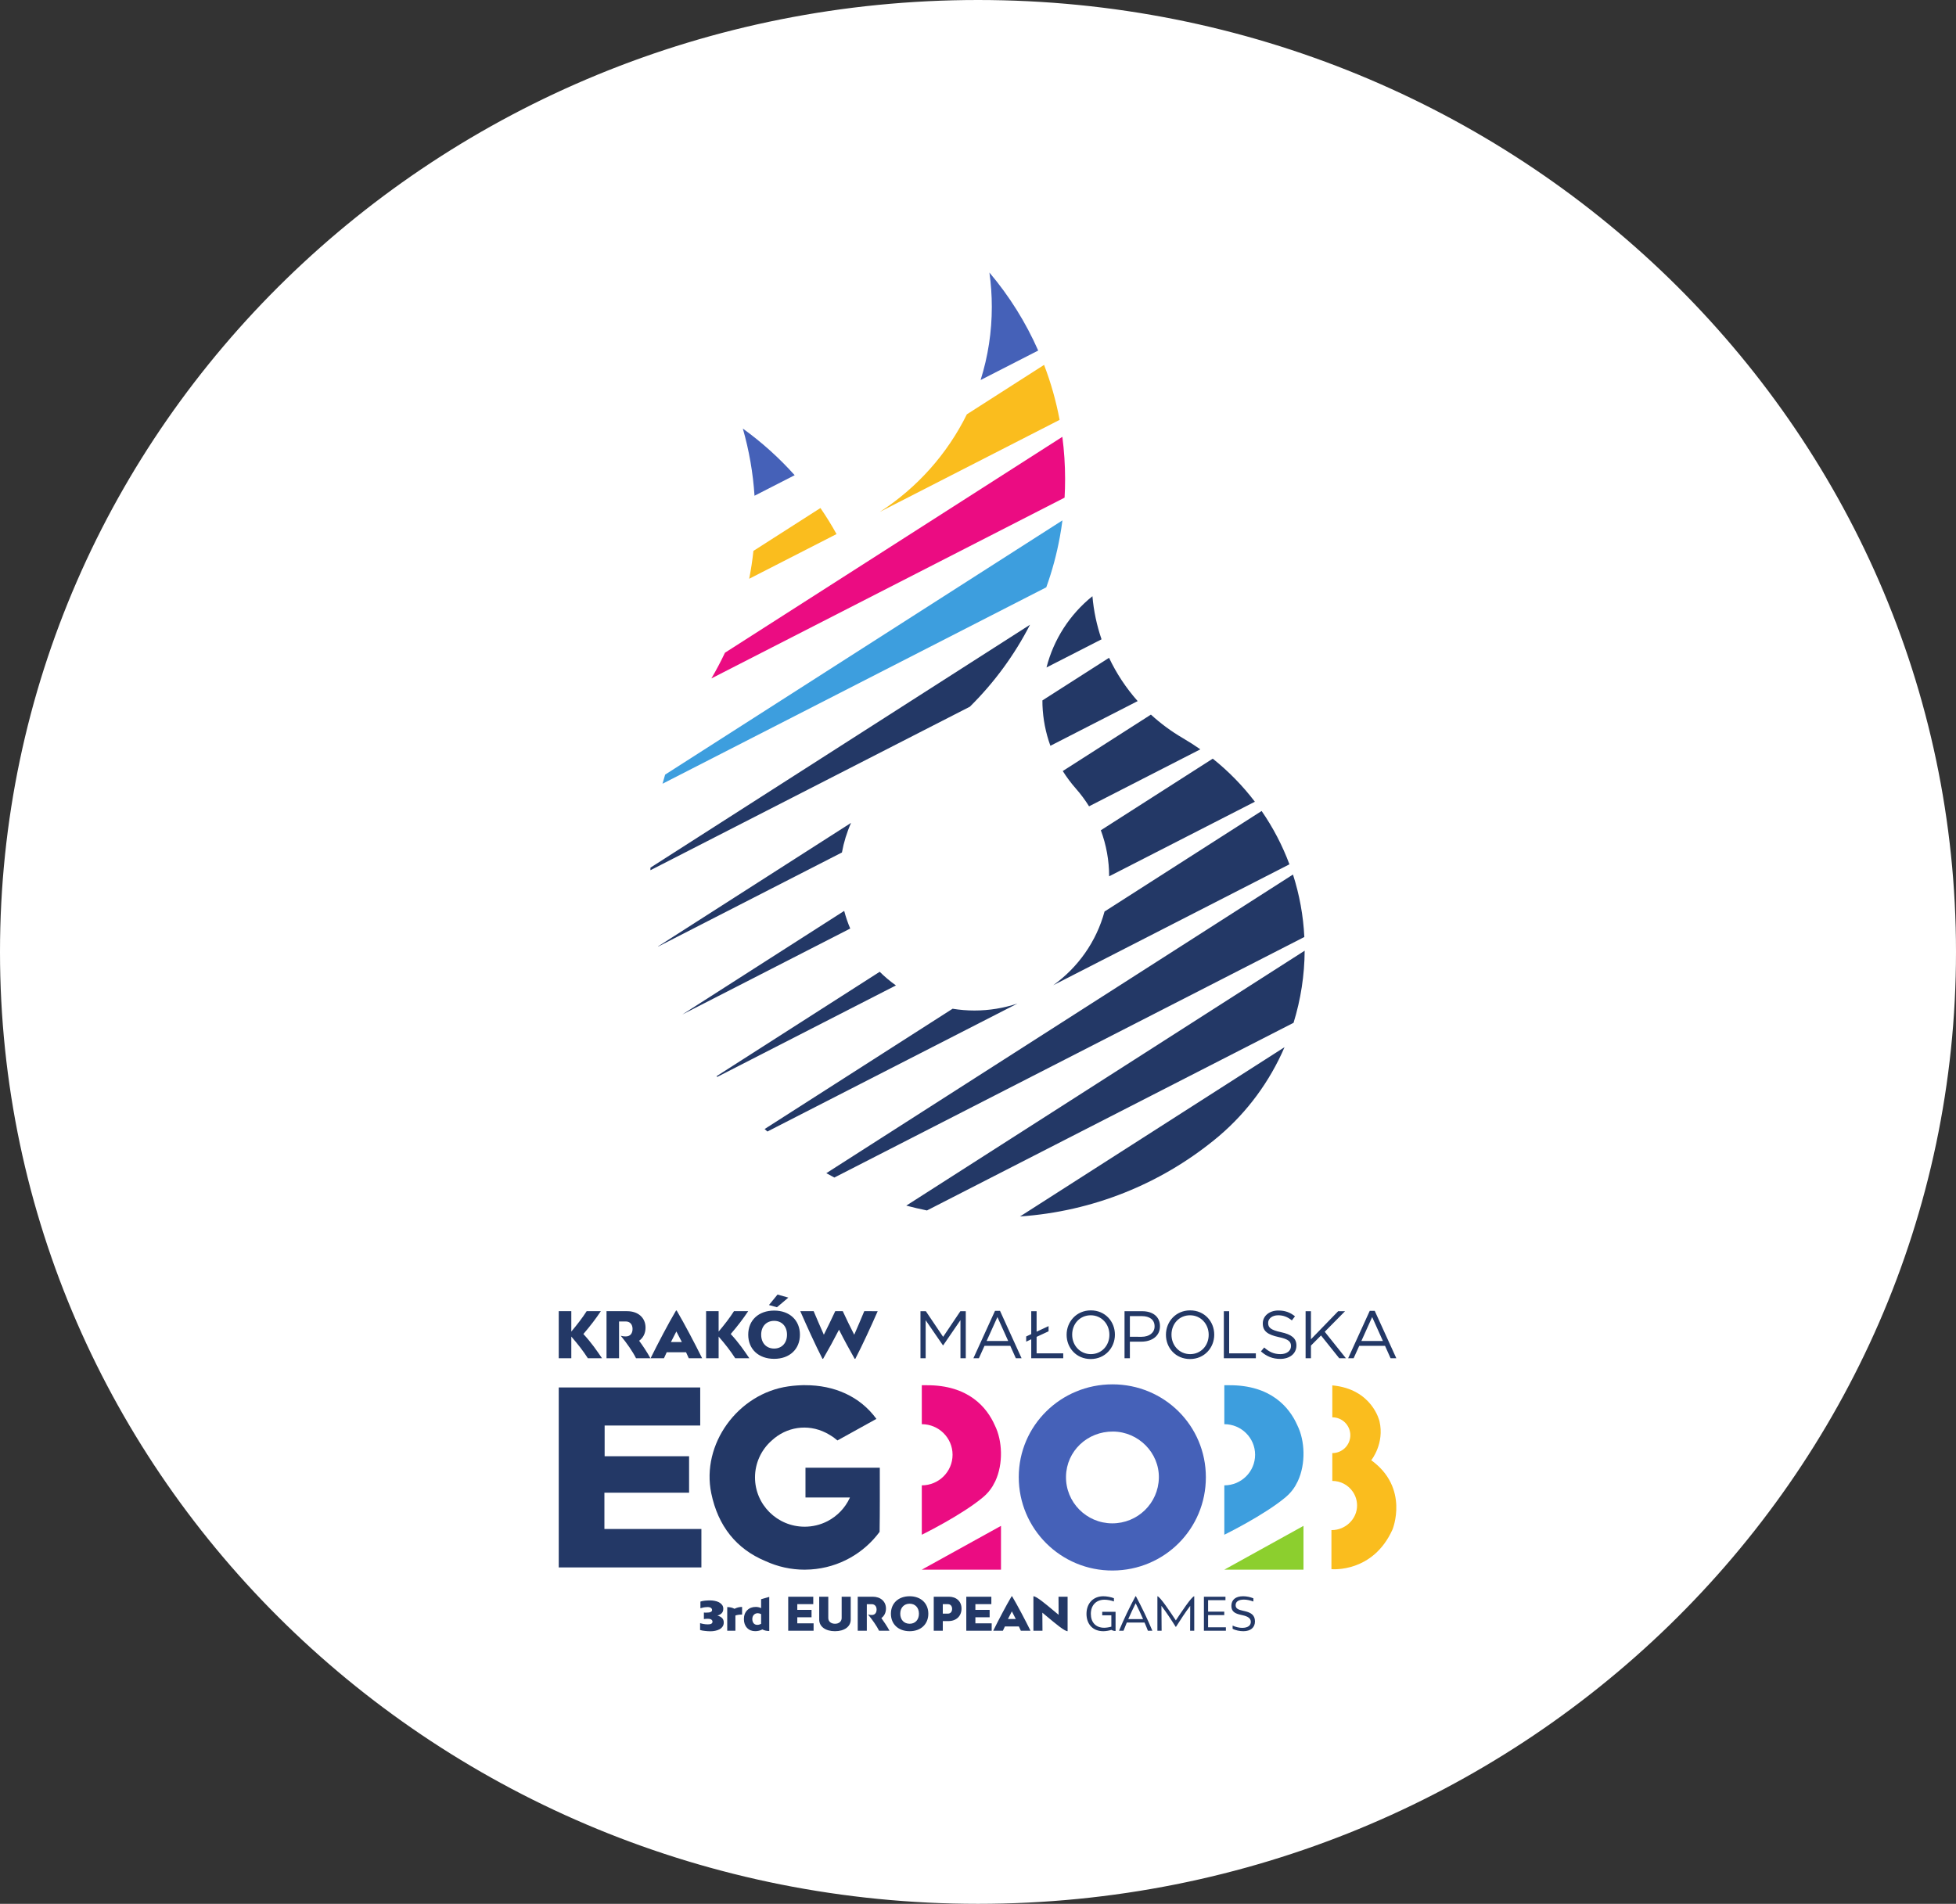 <svg width="2454" height="2389" viewBox="0 0 2454 2389" fill="none" xmlns="http://www.w3.org/2000/svg">
<rect x="0" y="0" width="2454" height="2389" fill="#333333" stroke="none"/>
<path d="M2452.5 1194.5C2452.5 1853.34 1903.86 2387.5 1227 2387.5C550.137 2387.5 1.5 1853.34 1.5 1194.5C1.5 535.662 550.137 1.5 1227 1.5C1903.86 1.5 2452.5 535.662 2452.5 1194.5Z" fill="white" stroke="white" stroke-width="3"/>
<g clip-path="url(#clip0_5273_21168)">
<path d="M1395.28 1911.56C1362.91 1911.45 1336.81 1884.89 1337.41 1852.69C1337.94 1820.97 1364.12 1796.08 1396.5 1796.37C1428.38 1796.6 1454.48 1823.07 1453.91 1854.47C1453.3 1886.35 1427.28 1911.68 1395.28 1911.56ZM1395.72 1737.13C1330.69 1737.13 1278.25 1789 1278.13 1853.37C1278.08 1918.48 1330.9 1971.08 1396.05 1970.75C1461 1970.48 1512.92 1918.44 1512.88 1853.7C1512.88 1789 1460.76 1737.17 1395.72 1737.13ZM996.994 596.297C977.498 574.527 955.694 554.911 931.961 537.789C939.849 565.286 944.765 593.54 946.623 622.072L996.994 596.297ZM1230.28 476.857L1302.52 439.876C1286.94 404.505 1266.33 371.543 1241.32 342C1243.31 356.079 1244.33 370.486 1244.33 385.132C1244.35 416.238 1239.61 447.167 1230.28 476.857Z" fill="#4561B8"/>
<path d="M1635.36 1969.66V1914.72L1536.05 1969.66H1635.36Z" fill="#8CCF2E"/>
<path d="M1627.67 1788.6C1627.67 1788.6 1627.63 1788.6 1627.63 1788.49C1617.77 1766.16 1594.6 1737.92 1541.99 1738.24H1536.04V1787.12C1557.38 1787.12 1574.65 1804.32 1574.65 1825.48C1574.65 1846.68 1557.38 1863.88 1536.04 1863.88V1925.86C1536.04 1925.86 1586.82 1900.98 1613.54 1878.24C1618.02 1874.4 1621.87 1869.88 1624.94 1864.84C1624.94 1864.84 1628.03 1859.06 1628.24 1858.62C1638.5 1836.56 1637.15 1807.64 1627.67 1788.58M834.482 972.015C833.34 975.821 832.24 979.639 831.184 983.469L1312.66 736.981C1320.1 716.366 1325.8 695.172 1329.72 673.619C1330.98 666.82 1332.04 659.941 1332.94 652.984L834.482 972.015Z" fill="#3D9EDE"/>
<path d="M1248.11 1788.6C1248.11 1788.6 1248.07 1788.6 1248.07 1788.49C1238.22 1766.16 1215.05 1737.92 1162.44 1738.24H1156.49V1787.12C1177.83 1787.12 1195.09 1804.31 1195.09 1825.48C1195.09 1846.67 1177.83 1863.87 1156.49 1863.87V1925.86C1156.49 1925.86 1207.27 1900.97 1233.98 1878.23C1238.47 1874.39 1242.32 1869.87 1245.38 1864.84C1245.38 1864.84 1248.48 1859.06 1248.72 1858.61C1258.94 1836.56 1257.6 1807.63 1248.11 1788.58M1255.85 1969.66V1914.72L1156.49 1969.66H1255.85ZM1336.27 601.112C1336.28 583.401 1335.12 565.709 1332.82 548.146L909.53 819.071C904.343 830.068 898.664 840.829 892.508 851.321L1335.63 624.458C1336.07 616.73 1336.27 608.96 1336.27 601.112Z" fill="#EB0C82"/>
<path d="M1720.34 1832.58C1720.3 1832.58 1720.3 1832.58 1720.3 1832.47C1720.99 1831.62 1737.12 1811.08 1730.73 1783.52C1730.73 1783.52 1721.81 1743.06 1671.56 1738.44H1671.52V1778.5H1671.56C1677.55 1778.51 1683.29 1780.88 1687.51 1785.09C1691.74 1789.3 1694.12 1795.01 1694.12 1800.96C1694.12 1803.9 1693.54 1806.82 1692.41 1809.54C1691.28 1812.27 1689.62 1814.74 1687.52 1816.83C1685.43 1818.91 1682.94 1820.57 1680.2 1821.7C1677.46 1822.83 1674.53 1823.41 1671.56 1823.41H1671.52V1858.33H1671.56C1676.64 1858.32 1681.64 1859.56 1686.12 1861.93C1690.61 1864.3 1694.43 1867.73 1697.26 1871.93C1700.71 1876.96 1702.56 1882.91 1702.59 1889C1702.68 1906.07 1688.01 1920.03 1670.87 1920.03H1670.42V1969.03H1670.46C1671.81 1969.16 1722.58 1973.64 1747.05 1919.26C1747.05 1919.26 1768.55 1867.23 1720.34 1832.32M1329.39 526.865C1324.99 503.335 1318.46 480.247 1309.89 457.881L1213.02 519.909C1188.41 569.734 1150.7 612.023 1103.88 642.302L1329.39 526.865ZM939.945 726.256L1049.52 670.179C1043.33 658.962 1036.59 648.052 1029.33 637.486L945.239 691.3C945.196 691.419 945.196 691.581 945.196 691.705C943.948 703.292 942.196 714.82 939.945 726.256Z" fill="#FABD1E"/>
<path d="M1099.57 1780.51C1079 1752.27 1046.76 1738.1 1010.07 1738.18H1007.13C1006.28 1738.18 1005.38 1738.18 1004.53 1738.29H1004.08C1003.47 1738.29 1002.9 1738.29 1002.29 1738.39H1002.25C1001.76 1738.39 1001.23 1738.49 1000.74 1738.49H1000.37C996.598 1738.74 992.834 1739.13 989.09 1739.67C925.652 1748.69 879.554 1812.3 892.381 1873.96C900.892 1914.91 923.778 1943.71 960.382 1958.92C965.354 1960.95 970.566 1962.77 976.062 1964.35C990.111 1968.31 1003.63 1969.97 1016.62 1969.41C1003.63 1969.97 990.106 1968.31 976.062 1964.35C970.741 1962.82 965.507 1961.01 960.382 1958.92C975.768 1966.02 992.529 1969.7 1009.49 1969.69C1012.14 1969.69 1014.75 1969.56 1017.35 1969.41H1017.31C1052.73 1967.06 1083.8 1949.01 1103.55 1922.23C1103.96 1895.57 1103.8 1868.87 1103.8 1841.71H1010.55V1879.1H1066.29C1066.24 1879.31 1066.17 1879.51 1066.09 1879.71C1060.26 1892.25 1050.41 1902.51 1038.08 1908.88C1029.24 1913.42 1019.44 1915.78 1009.49 1915.76C975.122 1915.76 947.23 1888.09 947.23 1853.9C947.228 1845.14 949.101 1836.49 952.723 1828.51C956.346 1820.53 961.636 1813.4 968.241 1807.61C986.524 1790.62 1013.04 1786.25 1036.12 1797.9C1037.06 1798.34 1037.95 1798.83 1038.85 1799.36C1041.25 1800.69 1043.61 1802.19 1045.93 1803.77C1047.56 1804.94 1050.66 1807.53 1050.66 1807.53L1099.56 1780.46M758.295 1873.08H864.527V1827.32H758.578V1788.8H878.499V1741.06H701V1966.87H879.966V1918.64H758.295V1873.08ZM1101.16 1645.33C1092.4 1665.28 1082.14 1687.61 1073.06 1705.13H1072.29C1066.18 1694.28 1059.01 1681.38 1052.62 1668.55C1046.28 1680.92 1039.61 1693.11 1032.63 1705.13H1031.89C1022.89 1687.61 1012.8 1665.27 1004.04 1645.32H1020.81C1024.85 1654.91 1029.2 1665.03 1033.6 1674.86C1038.57 1665.03 1043.37 1654.91 1047.89 1645.32H1057.34C1061.91 1655.27 1066.71 1665.12 1071.71 1674.86C1076.02 1665.06 1080.21 1655.22 1084.3 1645.32L1101.16 1645.33ZM964.741 1637.6L974.762 1640.39L989.051 1628.29L975.495 1624.45L964.741 1637.6ZM987.382 1674.82C987.382 1664.38 980.866 1657.46 971.257 1657.46C961.446 1657.46 954.969 1664.39 954.969 1674.82C954.969 1685.26 961.446 1692.22 971.257 1692.22C980.866 1692.22 987.382 1685.26 987.382 1674.82ZM938.723 1674.82C938.723 1656.66 951.756 1644.56 971.257 1644.56C990.604 1644.56 1003.59 1656.66 1003.59 1674.82C1003.59 1693.03 990.6 1705.13 971.257 1705.13C951.756 1705.13 938.723 1693.03 938.723 1674.82ZM922.396 1704.36C916.451 1695.09 909.81 1686.64 901.587 1677.17V1704.36H885.869V1645.32H901.587V1670.94C909.081 1661.99 915.473 1653.78 920.848 1645.32H938.68C932.413 1654.75 925.446 1663.9 916.777 1673.97C927.201 1685.3 933.065 1694.04 940.109 1704.36H922.396ZM841.77 1684.01H855.454C853.211 1679.56 850.808 1675.14 848.569 1670.78C846.27 1675.17 844.003 1679.58 841.77 1684.01ZM860.705 1696.84H836.472L833.01 1704.36H816.237C826.168 1684.41 837.814 1662.08 848.157 1644.51H848.972C859.233 1662.08 870.962 1684.41 880.897 1704.36H864.119L860.705 1696.84ZM815.992 1704.36H797.954C793.84 1696.06 786.47 1685.5 778.855 1676.2C781.013 1676.84 783.008 1677.01 785.17 1677.01C790.665 1677.01 793.595 1673.24 793.595 1667.58C793.595 1661.91 790.339 1658.23 785.17 1658.23H776.659V1704.36H760.941V1645.32H786.796C800.6 1645.32 809.884 1653.54 809.884 1665.92C809.884 1673.41 806.628 1678.99 801.862 1682.43C805.894 1687.89 811.6 1696.22 815.992 1704.36ZM737.528 1704.36C731.582 1695.09 724.941 1686.64 716.761 1677.17V1704.36H701V1645.32H716.761V1670.94C724.212 1661.99 730.642 1653.78 736.022 1645.32H753.816C747.544 1654.75 740.582 1663.9 731.908 1673.97C742.332 1685.3 748.196 1694.04 755.279 1704.36H737.528ZM1154.83 1704.36H1161.34V1656.66L1183 1688.17H1183.33L1204.99 1656.57V1704.36H1211.67V1645.37H1204.87L1183.25 1677.53L1161.58 1645.37H1154.82L1154.83 1704.36ZM1221.24 1704.36H1228.12L1235.17 1688.78H1267.5L1274.46 1704.36H1281.67L1254.63 1644.92H1248.32L1221.24 1704.36ZM1237.81 1682.75L1251.37 1652.69L1264.89 1682.75H1237.81ZM1315.54 1670.57V1664.06L1300.52 1671.06V1645.37H1293.8V1674.1L1287.45 1677.05V1683.56L1293.8 1680.57V1704.36H1333.95V1698.21H1300.52V1677.54L1315.54 1670.57ZM1368.4 1705.37C1386.48 1705.37 1398.77 1691.13 1398.77 1674.86V1674.7C1398.77 1658.39 1386.64 1644.31 1368.57 1644.31C1350.52 1644.31 1338.18 1658.55 1338.18 1674.86V1675.02C1338.18 1691.29 1350.32 1705.37 1368.4 1705.37M1368.56 1699.22C1355.01 1699.22 1345.15 1688.26 1345.15 1674.86V1674.7C1345.15 1661.27 1354.84 1650.46 1368.4 1650.46C1382 1650.46 1391.85 1661.47 1391.85 1674.86V1675.02C1391.85 1688.42 1382.16 1699.22 1368.56 1699.22ZM1410.83 1704.36H1417.55V1683.56H1431.96C1444.63 1683.56 1455.3 1676.97 1455.3 1664.22V1664.06C1455.3 1652.4 1446.5 1645.36 1433.06 1645.36H1410.83V1704.36ZM1417.55 1677.45V1651.52H1432.57C1442.14 1651.52 1448.54 1655.89 1448.54 1664.3V1664.47C1448.54 1672.24 1442.06 1677.46 1432.25 1677.46L1417.55 1677.45ZM1493 1705.37C1511.08 1705.37 1523.38 1691.13 1523.38 1674.86V1674.7C1523.38 1658.39 1511.24 1644.31 1493.17 1644.31C1475.08 1644.31 1462.79 1658.55 1462.79 1674.86V1675.02C1462.79 1691.29 1474.92 1705.37 1493 1705.37ZM1493.17 1699.22C1479.57 1699.22 1469.75 1688.26 1469.75 1674.86V1674.7C1469.75 1661.27 1479.4 1650.46 1493 1650.46C1506.56 1650.46 1516.42 1661.47 1516.42 1674.86V1675.02C1516.42 1688.42 1506.72 1699.22 1493.17 1699.22ZM1535.43 1704.36H1575.59V1698.21H1542.11V1645.37H1535.43V1704.36ZM1606.2 1705.21C1618.01 1705.21 1626.48 1698.65 1626.48 1688.5V1688.33C1626.48 1679.31 1620.38 1674.5 1607.14 1671.67C1594.07 1668.87 1591.02 1665.76 1591.02 1660.17V1660C1591.02 1654.71 1595.94 1650.46 1603.64 1650.46C1609.79 1650.46 1615.28 1652.4 1620.78 1656.89L1624.69 1651.75C1618.66 1646.94 1612.47 1644.47 1603.8 1644.47C1592.52 1644.47 1584.3 1651.31 1584.3 1660.61V1660.78C1584.3 1670.49 1590.57 1674.86 1604.25 1677.81C1616.71 1680.44 1619.68 1683.56 1619.68 1689.02V1689.19C1619.68 1695.01 1614.43 1699.22 1606.45 1699.22C1598.22 1699.22 1592.28 1696.43 1586.09 1690.89L1581.94 1695.74C1589.06 1702.1 1596.8 1705.21 1606.2 1705.21M1638.01 1704.36H1644.72V1688.5L1657.35 1675.8L1680.19 1704.36H1688.58L1662.03 1671.14L1687.48 1645.37H1678.85L1644.72 1680.57V1645.37H1638.01V1704.36ZM1691.39 1704.36H1698.27L1705.32 1688.78H1737.65L1744.61 1704.36H1751.82L1724.74 1644.92H1718.47L1691.39 1704.36ZM1707.97 1682.75L1721.52 1652.69L1735 1682.75H1707.97ZM912.38 2016.63V2046.34H922.641V2027.2C924.919 2026.39 927.729 2026.02 931.027 2026.02V2016.43C927.729 2016.43 924.55 2017.2 921.5 2018.78C918.934 2017.36 915.88 2016.63 912.375 2016.63M954.887 2037.67C953.219 2038.53 951.631 2038.93 950.126 2038.93C948.169 2038.93 946.664 2038.29 945.523 2036.95C944.424 2035.61 943.854 2033.83 943.854 2031.65C943.854 2029.46 944.506 2027.68 945.767 2026.35C947.028 2025.01 948.701 2024.32 950.778 2024.32C951.996 2024.32 953.343 2024.73 954.887 2025.46V2037.67ZM954.887 2017.93C952.812 2016.95 950.547 2016.44 948.251 2016.43C943.734 2016.43 940.148 2017.81 937.381 2020.64C934.652 2023.43 933.305 2027.12 933.305 2031.69C933.305 2036.26 934.609 2039.94 937.218 2042.69C939.821 2045.48 943.245 2046.86 947.479 2046.86C950.739 2046.86 953.708 2046.14 956.436 2044.67C958.881 2045.97 961.772 2046.66 965.11 2046.66V2003.85L954.887 2006.76V2017.93ZM900.244 2027.36V2027.23C902.402 2026.62 904.152 2025.65 905.456 2024.28C906.799 2022.9 907.451 2021.04 907.451 2018.78C907.451 2016.83 906.962 2015.18 905.906 2013.84C904.843 2012.48 903.494 2011.36 901.951 2010.56C900.278 2009.74 898.496 2009.15 896.658 2008.83C894.835 2008.46 892.982 2008.27 891.124 2008.25C888.636 2008.25 886.439 2008.38 884.483 2008.57C882.535 2008.75 880.611 2009.13 878.743 2009.71V2018.08C879.842 2017.72 881.227 2017.4 882.819 2017.07C884.484 2016.78 886.172 2016.63 887.863 2016.62C888.477 2016.62 889.125 2016.62 889.777 2016.79C890.429 2016.92 891.038 2017.11 891.57 2017.4C892.098 2017.64 892.548 2018.04 892.831 2018.53C893.193 2019.08 893.379 2019.73 893.363 2020.39C893.363 2021.16 893.076 2021.77 892.548 2022.21C891.977 2022.62 891.325 2022.94 890.592 2023.15C889.82 2023.34 889.047 2023.47 888.232 2023.47C887.374 2023.47 886.684 2023.57 886.113 2023.57H884.608C884.118 2023.57 883.587 2023.57 883.102 2023.47V2031.68C883.874 2031.56 884.646 2031.49 885.418 2031.4C886.156 2031.3 886.928 2031.3 887.743 2031.3C888.353 2031.3 889.005 2031.3 889.738 2031.43C890.467 2031.53 891.124 2031.66 891.733 2031.91C892.342 2032.19 892.831 2032.55 893.239 2033.04C893.688 2033.57 893.921 2034.25 893.891 2034.94C893.891 2035.62 893.728 2036.2 893.402 2036.65C893.064 2037.1 892.615 2037.46 892.098 2037.7C891.489 2037.95 890.843 2038.12 890.184 2038.18C889.416 2038.28 888.642 2038.32 887.868 2038.31C886.09 2038.31 884.316 2038.15 882.57 2037.82C881.135 2037.57 879.72 2037.22 878.336 2036.77V2045.43C880.346 2046 882.406 2046.37 884.487 2046.56C885.667 2046.72 886.804 2046.79 887.988 2046.88C889.168 2046.98 890.304 2047 891.407 2047C893.378 2047 895.343 2046.8 897.271 2046.39C899.144 2046.03 900.955 2045.41 902.646 2044.53C904.233 2043.68 905.537 2042.55 906.516 2041.13C907.489 2039.75 908.017 2038.05 908.017 2035.99C908.017 2033.56 907.288 2031.66 905.821 2030.29C904.358 2028.91 902.522 2027.94 900.244 2027.37M1561.66 2021.73L1559.17 2021.17C1554.29 2019.99 1550.22 2018.86 1550.22 2014.29C1550.22 2009.79 1553.8 2007.24 1560.68 2007.24C1564.14 2007.24 1568.34 2008.1 1572.49 2009.63V2005.62C1568.39 2003.95 1564.01 2003.07 1559.58 2003.04C1550.34 2003.04 1544.88 2007.33 1544.88 2015.18C1544.88 2022.58 1549.93 2024.81 1556.57 2026.3L1559.05 2026.87C1565.04 2028.25 1569.27 2030.35 1569.27 2035.17C1569.27 2039.86 1565.48 2042.69 1558.44 2042.69C1554.94 2042.69 1550.62 2041.8 1546.43 2039.86V2043.82C1549.85 2045.85 1555.55 2046.9 1559.91 2046.9C1569.03 2046.9 1574.48 2042.29 1574.48 2034.6C1574.48 2026.35 1568.99 2023.43 1561.66 2021.73ZM1515.68 2026.71H1535.96V2022.38H1515.68V2007.93H1537.47V2003.61H1510.43V2046.34H1538V2042H1515.68V2026.71ZM1475.21 2033.35C1468.9 2023.76 1455.13 2003.04 1452.08 2003.04V2046.34H1457.37L1457.13 2015.1C1462.34 2021.69 1470.73 2034.48 1475 2041.4H1475.41C1479.69 2034.56 1488.08 2021.73 1493.25 2015.1L1493.13 2046.34H1498.3V2003.04C1495.24 2003.04 1481.52 2023.76 1475.21 2033.35ZM1415.51 2031.73C1418.46 2025.04 1421.55 2018.42 1424.8 2011.86C1428.09 2018.4 1431.2 2025.02 1434.12 2031.73H1415.51ZM1424.59 2003.04C1416.98 2017.12 1410.08 2031.57 1403.91 2046.34H1409.53C1410.86 2042.89 1412.24 2039.46 1413.68 2036.06H1435.95C1437.46 2039.49 1438.89 2042.98 1440.15 2046.33H1445.77C1439.78 2031.89 1431.96 2015.74 1425.12 2003.04H1424.59ZM1382.85 2026.91H1394.3V2041.19C1391.28 2042.05 1387.78 2042.57 1385.34 2042.57C1374.42 2042.57 1368.57 2035.41 1368.57 2025.13C1368.57 2014.33 1375.24 2007.37 1385.71 2007.37C1389.01 2007.37 1394.14 2008.22 1397.52 2009.55V2005.47C1393.6 2004.01 1388.31 2003.04 1384.2 2003.04C1371.78 2003.04 1363.11 2011.74 1363.11 2025.13C1363.11 2037.72 1370.72 2046.9 1384.2 2046.9C1387.33 2046.9 1391.12 2046.26 1394.42 2045.24C1395.72 2046.05 1397.35 2046.62 1399.59 2046.62V2022.58H1382.85V2026.91ZM1328.17 2026.35L1322.18 2021.37C1312.09 2012.91 1300.36 2003.04 1296.53 2003.04V2046.34H1307.89L1307.73 2023.63L1314.08 2028.9C1324.1 2037.27 1335.54 2046.9 1339.41 2046.9V2003.61H1328.01L1328.17 2026.35ZM1264.56 2031.61C1266.11 2028.45 1267.87 2025.21 1269.49 2022.02C1271.12 2025.21 1272.87 2028.45 1274.42 2031.61H1264.56ZM1269.2 2003.04C1261.71 2015.74 1253.29 2031.89 1246.08 2046.34H1258.21C1259.03 2044.52 1259.84 2042.73 1260.74 2040.91H1278.25C1279.14 2042.73 1279.96 2044.52 1280.77 2046.34H1292.91C1285.7 2031.89 1277.23 2015.74 1269.78 2003.04H1269.2ZM1223.72 2029.42H1241.6V2020.12H1223.72V2012.96H1243.75V2003.61H1212.32V2046.34H1244.17V2036.99H1223.72V2029.42ZM1189.23 2024.85H1182.84V2012.96H1189.23C1192.49 2012.96 1194.52 2015.34 1194.52 2018.86C1194.52 2022.5 1192.49 2024.85 1189.23 2024.85ZM1190.41 2003.61H1171.48V2046.34H1182.84V2034.2H1189.84C1199.74 2034.2 1206.33 2027.93 1206.33 2018.5C1206.33 2009.55 1199.94 2003.61 1190.41 2003.61ZM1141.27 2037.55C1134.18 2037.55 1129.46 2032.54 1129.46 2024.97C1129.46 2017.41 1134.17 2012.39 1141.27 2012.39C1148.23 2012.39 1152.91 2017.41 1152.91 2024.97C1152.91 2032.54 1148.23 2037.55 1141.27 2037.55ZM1141.27 2003.04C1127.14 2003.04 1117.73 2011.82 1117.73 2024.97C1117.73 2038.12 1127.14 2046.9 1141.27 2046.9C1155.23 2046.9 1164.68 2038.12 1164.68 2024.97C1164.68 2011.82 1155.23 2003.04 1141.27 2003.04ZM1111.54 2018.5C1111.54 2009.55 1104.82 2003.61 1094.84 2003.61H1076.11V2046.34H1087.51V2012.99H1093.66C1097.36 2012.99 1099.77 2015.62 1099.77 2019.71C1099.77 2023.84 1097.61 2026.55 1093.66 2026.55C1092.11 2026.55 1090.65 2026.42 1089.05 2025.94C1094.59 2032.7 1099.93 2040.3 1102.9 2046.33H1115.97C1112.76 2040.42 1108.64 2034.43 1105.75 2030.43C1109.17 2027.96 1111.53 2023.91 1111.53 2018.49M1055.95 2030.35C1055.95 2034.68 1052.57 2037.55 1047.65 2037.55C1042.51 2037.55 1039.17 2034.68 1039.17 2030.35V2003.61H1027.78V2032.41C1027.78 2041.11 1035.67 2046.9 1047.52 2046.9C1059.41 2046.9 1067.31 2041.11 1067.31 2032.41V2003.61H1055.95V2030.35ZM1000.29 2029.42H1018.16V2020.12H1000.29V2012.96H1020.32V2003.61H988.888V2046.34H1020.73V2036.99H1000.29L1000.29 2029.42ZM816.035 1091.98L1216.8 886.808C1247.25 856.693 1272.72 821.979 1292.25 783.953L816.074 1088.75C816.074 1089.84 816.031 1090.89 816.031 1091.99M1312.94 837.567L1382 802.244C1375.99 784.74 1372.15 766.575 1370.56 748.148C1342.13 770.986 1321.92 802.358 1312.94 837.567ZM1307.81 878.913C1307.81 880.938 1307.85 882.92 1307.89 884.906C1308.54 902.293 1311.89 919.476 1317.83 935.843L1427.32 879.766C1412.82 863.438 1400.72 845.142 1391.41 825.428L1307.81 878.913ZM1385.75 1143.82C1375.52 1181.56 1352.4 1214.05 1321.37 1236.31L1617.73 1084.58C1608.92 1060.93 1597.2 1038.45 1582.83 1017.66L1385.75 1143.82ZM1279.75 1526.45C1371.53 1520.14 1455.46 1485.42 1522.68 1431.09C1523.5 1430.4 1524.36 1429.75 1525.17 1429.06C1525.24 1428.98 1525.32 1428.91 1525.41 1428.86V1428.82C1525.7 1428.62 1525.98 1428.37 1526.27 1428.13C1526.55 1427.93 1526.84 1427.68 1527.12 1427.44L1529.48 1425.46C1564.79 1395.4 1592.97 1357.24 1611.58 1314.03L1279.75 1526.45ZM1636.83 1192.97L1137.03 1512.86C1145.58 1515.12 1154.22 1517.15 1162.97 1518.93L1622.9 1283.45C1631.96 1254.13 1636.66 1223.65 1636.83 1192.97ZM1622.17 1097.4L1036.7 1472.16C1040.04 1474.01 1043.42 1475.83 1046.8 1477.62L1636.42 1175.78C1635.13 1149.15 1630.34 1122.8 1622.17 1097.4ZM1391.53 1099.63L1574.36 1006.04C1559.05 985.931 1541.3 967.776 1521.51 951.99L1381.11 1041.85C1387.99 1060.35 1391.52 1079.91 1391.53 1099.63ZM1222.54 1268.03C1213.22 1268.03 1204.06 1267.26 1195.14 1265.8L959.289 1416.76C960.43 1417.81 961.609 1418.87 962.789 1419.88L1276.58 1259.25C1259.17 1265.07 1240.92 1268.03 1222.54 1268.03ZM1103.68 1219.44L899.06 1350.41L899.789 1351.38L1124.04 1236.55C1116.8 1231.4 1109.99 1225.68 1103.68 1219.44ZM1066.7 1165.17C1063.64 1157.99 1061.11 1150.59 1059.13 1143.04L856.02 1273.05L1066.7 1165.17ZM1067.72 1032.59L825.649 1187.55C825.649 1187.64 825.691 1187.71 825.691 1187.8L1056.29 1069.73C1058.61 1056.94 1062.45 1044.47 1067.73 1032.59M1349.75 989.495C1355.89 996.459 1361.43 1003.92 1366.33 1011.79L1505.96 940.298C1498.8 935.286 1491.44 930.575 1483.89 926.176C1469.56 917.796 1456.17 907.922 1443.94 896.722L1333.35 967.522C1338.21 975.271 1343.7 982.619 1349.75 989.495Z" fill="#233866"/>
</g>
<defs>
<clipPath id="clip0_5273_21168">
<rect width="1051" height="1705" fill="white" transform="translate(701 342)"/>
</clipPath>
</defs>
</svg>
